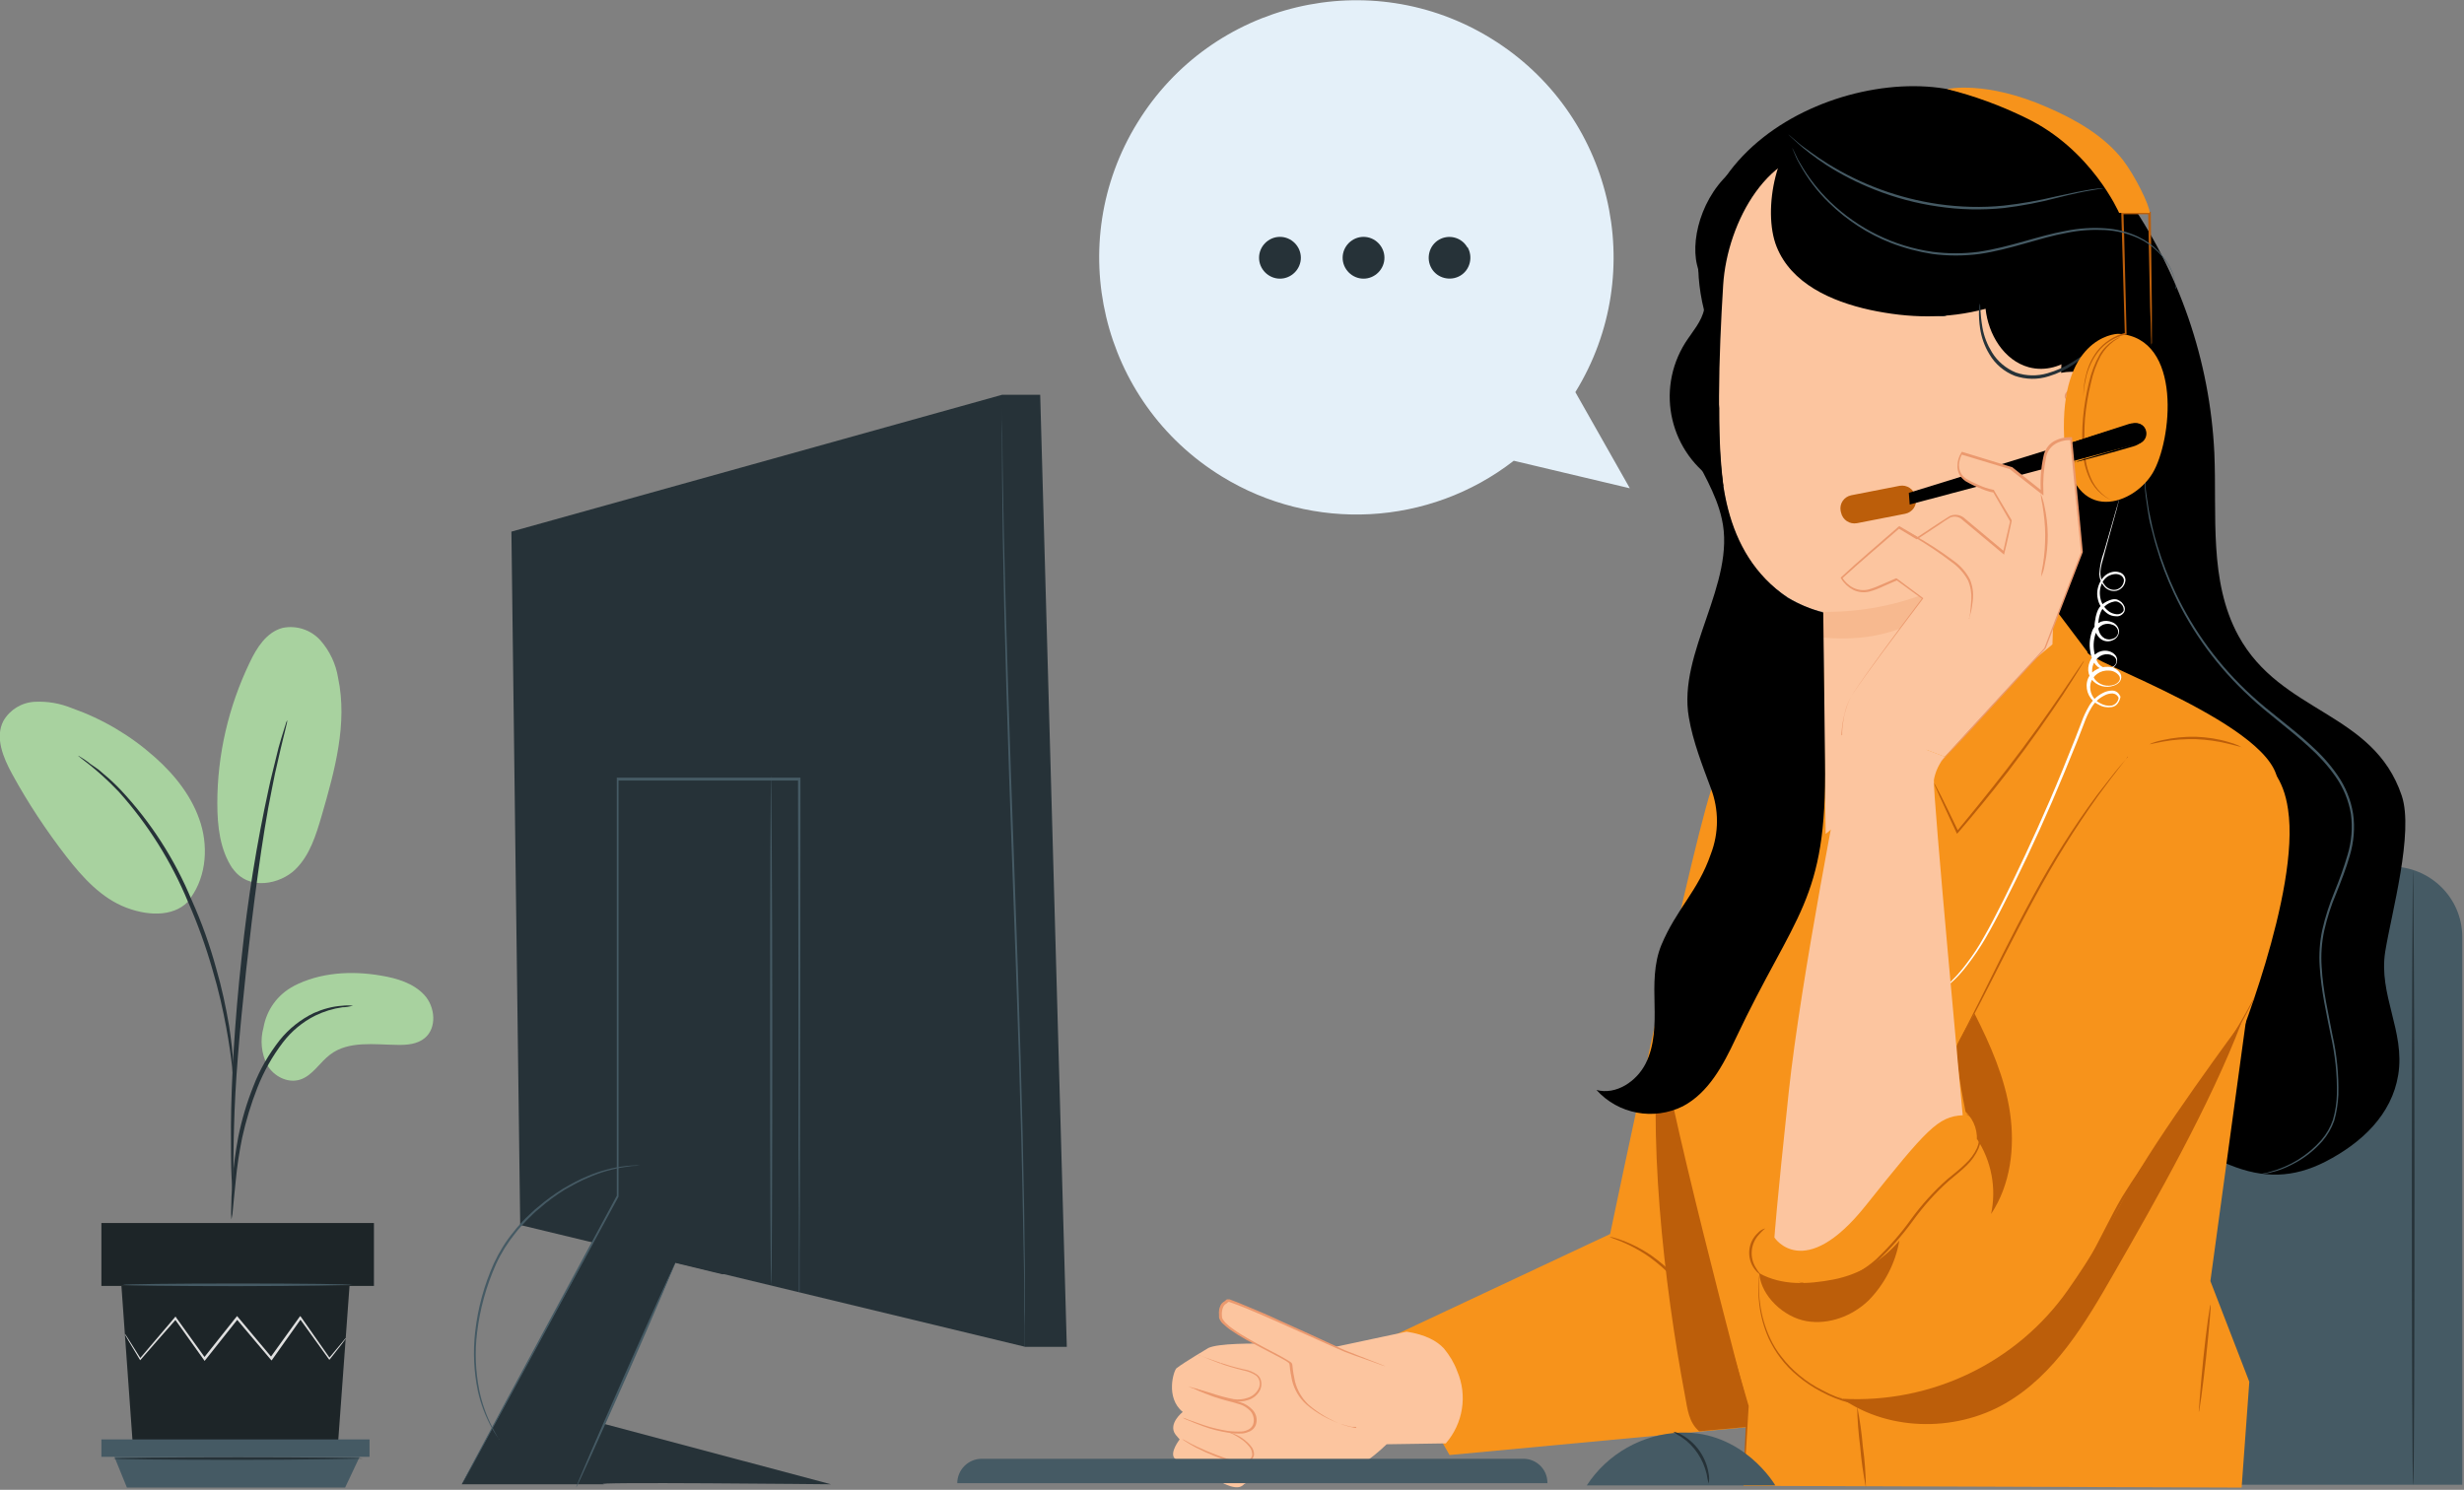 <?xml version="1.0" encoding="UTF-8"?>
<svg id="Layer_3" data-name="Layer 3" xmlns="http://www.w3.org/2000/svg" viewBox="0 0 112.02 67.74">
  <rect x="0" y="0" width="112.02" height="67.74" fill="#808080" stroke="none"/>
  <defs>
    <style>
      .cls-1 {
        fill: #fff;
      }

      .cls-2 {
        fill: #455a64;
      }

      .cls-3 {
        fill: #a8d29f;
      }

      .cls-4 {
        fill: #e0e0e0;
      }

      .cls-5 {
        fill: #bc5e0a;
      }

      .cls-6 {
        fill: #e4f0f9;
      }

      .cls-7 {
        fill: #eb996e;
      }

      .cls-8 {
        fill: #f7931b;
      }

      .cls-9 {
        fill: #f7b98f;
      }

      .cls-10 {
        fill: #1d2528;
      }

      .cls-11 {
        fill: #fcc59f;
      }

      .cls-12 {
        fill: #263238;
      }
    </style>
  </defs>
  <g id="freepik--Plant--inject-97">
    <path class="cls-3" d="m13.34,44.84c1.21-.63,2.64-.71,3.98-.48.72.12,1.47.34,1.97.88s.58,1.5.02,1.96c-.34.28-.8.32-1.24.31-1.05-.01-2.22-.2-3.06.44-.48.36-.8.96-1.37,1.14s-1.2-.16-1.49-.66c-.27-.53-.33-1.14-.17-1.71.14-.8.64-1.5,1.37-1.88Z"/>
    <path class="cls-3" d="m10.57,39.48c.74,1.06,2.18.71,2.85.06s.95-1.58,1.21-2.47c.59-2.04,1.18-4.17.74-6.25-.1-.63-.38-1.22-.8-1.7-.43-.48-1.09-.7-1.72-.57-.73.19-1.18.9-1.5,1.58-.96,2-1.47,4.18-1.47,6.4,0,1.03.12,2.11.69,2.96"/>
    <path class="cls-3" d="m8.53,41c.81-.96.96-2.35.6-3.54s-1.16-2.21-2.1-3.04c-1.1-.98-2.37-1.73-3.76-2.22-.54-.22-1.11-.32-1.69-.29-.59.03-1.12.35-1.42.86-.4.75-.02,1.67.39,2.42.72,1.32,1.55,2.57,2.47,3.76.74.95,1.59,1.89,2.72,2.32s2.3.38,2.91-.39"/>
    <path class="cls-12" d="m10.52,55.45c.04-.16.06-.32.07-.48.03-.35.08-.79.13-1.31.06-.65.16-1.29.29-1.93.17-.77.4-1.53.69-2.27.29-.74.68-1.43,1.16-2.06.39-.51.89-.93,1.47-1.22.39-.19.81-.32,1.24-.38.16,0,.32-.03.48-.07-.16-.02-.32-.02-.49,0-.45.03-.88.15-1.29.33-.6.29-1.13.71-1.55,1.23-.5.64-.91,1.34-1.2,2.1-.3.75-.53,1.52-.69,2.32-.12.64-.21,1.3-.26,1.95-.04.56-.06,1.01-.06,1.32-.01.15,0,.31.01.46Z"/>
    <path class="cls-12" d="m10.61,54.44c0-.08,0-.15,0-.23v-.64c0-.55,0-1.35.03-2.34.05-1.98.23-4.11.55-7.11.31-2.82.73-6.11,1.17-8.24.09-.49.19-.93.28-1.31s.16-.72.23-.98.11-.46.15-.62c.02-.08.04-.15.04-.23-.04.07-.06.14-.08.21-.05.16-.11.36-.19.61s-.17.59-.26.98-.21.82-.31,1.3c-.55,2.52-.96,5.07-1.23,7.64-.33,3.01-.48,5.75-.49,7.73,0,.99,0,1.8.03,2.35.02.26.03.46.04.64,0,.09.01.17.04.25Z"/>
    <path class="cls-12" d="m10.62,49.15c.02-.22.02-.44,0-.67-.04-.6-.11-1.21-.2-1.81-.15-.89-.34-1.77-.59-2.63-.29-1.06-.66-2.1-1.11-3.1-.77-1.86-1.86-3.56-3.24-5.03-.24-.25-.49-.49-.76-.71-.12-.1-.22-.2-.33-.27l-.29-.2c-.17-.14-.35-.26-.54-.37-.03.04.79.53,1.84,1.64,1.33,1.48,2.39,3.18,3.15,5.01.44,1,.81,2.03,1.11,3.08.29.97.48,1.85.62,2.6s.22,1.36.27,1.79c.01.22.04.44.08.66Z"/>
    <polygon class="cls-10" points="5.52 58.47 6.04 65.73 15.36 65.73 15.89 58.47 5.52 58.47"/>
    <rect class="cls-10" x="4.61" y="55.61" width="12.39" height="2.86"/>
    <polygon class="cls-2" points="4.61 65.45 4.61 66.24 5.2 66.24 16.8 66.24 16.8 65.45 4.61 65.45"/>
    <polygon class="cls-2" points="5.77 67.64 5.2 66.24 16.35 66.24 15.69 67.64 5.77 67.64"/>
    <path class="cls-4" d="m15.72,60.86s-.03.05-.04.06c-.04.05-.08.11-.14.19l-.54.69-.03.03-.02-.03-1.33-1.85h.08l-1.31,1.85-.04.06-.05-.05-1.56-1.85h.09s-.06.07-.09.11l-1.39,1.75-.05.06-.04-.06-1.32-1.85h.08c-.65.74-1.2,1.36-1.62,1.85l-.03.03-.02-.04c-.22-.36-.38-.64-.51-.85-.05-.09-.1-.17-.13-.23-.02-.02-.03-.05-.04-.08,0,0,.02.02.06.07l.14.22.53.84h-.05l1.59-1.87.04-.05.03.05,1.33,1.85h-.09l1.39-1.75.09-.11.05-.06.04.05c.55.65,1.07,1.28,1.55,1.85h-.09l1.33-1.85.04-.05.04.05,1.31,1.87h-.05l.56-.67.15-.18s.05-.07.06-.06Z"/>
    <path class="cls-2" d="m16.02,58.42s-2.34.06-5.21.06-5.22-.03-5.22-.06,2.33-.06,5.22-.06,5.21.03,5.21.06Z"/>
    <path class="cls-12" d="m16.49,66.32s-2.55.06-5.67.06-5.67-.03-5.67-.06,2.55-.06,5.67-.06,5.67.03,5.67.06Z"/>
  </g>
  <g>
    <g id="freepik--Chair--inject-97">
      <path class="cls-2" d="m88.64,39.4h20.06c1.79,0,3.24,1.43,3.24,3.2h0v24.91h-26.54v-24.91c0-1.77,1.45-3.2,3.24-3.2Z"/>
      <path class="cls-12" d="m109.71,39.55s.06,6.26.06,13.98-.02,13.98-.06,13.98-.06-6.26-.06-13.98.03-13.98.06-13.98Z"/>
    </g>
    <g id="freepik--Character--inject-97">
      <path d="m96.63,8.88c2.44,3.45,3.84,7.52,4.04,11.72.12,2.82-.26,5.82,1.09,8.3,1.94,3.56,6.14,3.44,7.43,7.28.56,1.67-.47,5.35-.75,7.08-.32,1.97.91,3.63.59,5.61-.29,1.81-1.66,3.1-3.31,3.95-1.47.75-2.82.77-4.35.15-2.91-1.19-5.33-2.44-7.4-4.78-2.91-3.28-3.79-7.84-4.29-12.16-1.1-9.57-.87-19.24.66-28.75"/>
      <path class="cls-2" d="m102.84,53.37s.06-.02.09-.02c.06-.01.16-.03.28-.07.9-.24,1.72-.75,2.33-1.45.23-.27.41-.58.52-.91.11-.38.17-.77.18-1.16.02-.91-.08-1.81-.28-2.7-.19-.96-.43-1.99-.5-3.1-.04-.57,0-1.14.12-1.69.13-.58.32-1.15.54-1.69.23-.56.44-1.14.61-1.72.18-.6.23-1.22.15-1.84-.1-.61-.34-1.2-.7-1.71-.35-.5-.76-.95-1.22-1.36-.89-.82-1.84-1.48-2.66-2.25-1.46-1.34-2.64-2.94-3.47-4.73-.32-.68-.59-1.39-.8-2.12-.1-.32-.16-.62-.24-.9s-.11-.53-.15-.76c-.07-.46-.12-.82-.13-1.06,0-.12-.02-.21-.02-.28s0-.1,0-.1c0,0,0,.03.02.1s.02.16.03.28c.02.24.08.6.15,1.06.05.23.1.48.16.76s.14.57.24.89c.22.72.49,1.42.81,2.1.84,1.77,2.01,3.36,3.47,4.69.81.75,1.78,1.42,2.67,2.24.46.41.88.87,1.23,1.38.37.53.61,1.13.71,1.76.09.63.03,1.28-.15,1.89-.17.6-.4,1.17-.62,1.73-.23.54-.41,1.1-.54,1.67-.12.55-.16,1.11-.12,1.67.06,1.1.31,2.12.49,3.09.2.89.29,1.81.27,2.72-.02.4-.08.8-.19,1.18-.12.34-.3.65-.54.93-.38.43-.84.79-1.36,1.05-.32.17-.66.3-1.02.38-.12.03-.25.05-.38.07Z"/>
      <path class="cls-8" d="m62.91,60.94l10.29-4.83s4.01-19.22,4.77-20.66c.76-1.44,3.92-2.69,3.92-2.69l-.53,26.03-.94,6.01-14.52,1.36-3-5.21Z"/>
      <path class="cls-11" d="m54.13,65.49c-.06,0-.34.17-.11.62s1.98,1.92,2.5,1.41-.27-1.14-.27-1.14l-2.12-.89Z"/>
      <path class="cls-11" d="m56.32,66.4s2.11.26,2.91.57c.88.33,1.95.1,2.67-.38.41-.27.79-.58,1.14-.92l2.69-.04c.79-.91.99-2.18.52-3.28-.14-.38-.35-.73-.61-1.04-.32-.34-.82-.62-1.69-.76l-3.19.68s-4.93-.35-5.82.06c0,0-1.1.65-1.45.92-.13.1-.52,1.34.28,1.99,0,0-.7.55-.32,1.04l.18.21s-.47.6-.23.86,2.36,1.48,3.11,1.19.13-.98-.2-1.11"/>
      <path class="cls-7" d="m54.31,63.12c.09.03.18.06.26.09.17.06.41.15.71.25.15.05.32.1.5.14s.38.09.58.15c.22.06.42.18.58.35.18.19.24.45.15.7-.05.12-.14.22-.26.28-.11.05-.23.09-.35.1-.22.01-.45,0-.67-.04-.37-.06-.74-.15-1.09-.28-.3-.11-.54-.21-.71-.28-.09-.03-.17-.07-.25-.12.09.02.18.05.26.09.17.06.41.15.71.25.35.12.71.2,1.07.26.21.03.43.04.64.03.11,0,.22-.04.32-.09.1-.05.17-.13.21-.23.07-.21.02-.44-.12-.61-.15-.15-.33-.27-.54-.32-.2-.07-.39-.11-.57-.16s-.35-.1-.5-.15c-.3-.1-.54-.21-.71-.27-.08-.04-.17-.08-.24-.13Z"/>
      <path class="cls-7" d="m54.5,61.62c.09.02.18.06.26.09.17.06.41.15.71.25s.66.21,1.07.3c.22.03.44.12.62.25.1.08.16.19.18.32.02.13,0,.25-.05.37-.11.22-.31.39-.55.46-.22.07-.45.09-.67.05-.37-.07-.72-.18-1.07-.31l-.71-.25c-.09-.03-.17-.06-.26-.1.09.02.18.04.27.07l.72.21c.35.12.71.22,1.07.29.21.03.43.01.63-.06.22-.07.4-.22.5-.42.1-.2.06-.44-.11-.59-.18-.12-.38-.2-.59-.24-.41-.1-.77-.21-1.07-.32s-.54-.21-.7-.28c-.09-.03-.17-.07-.26-.11Z"/>
      <path class="cls-11" d="m55.51,62.04c-.04-.14-.08-.28-.1-.42-.05-.14-.08-.28-.11-.42.1.11.17.25.19.4.05.15.06.3.01.45Z"/>
      <path class="cls-11" d="m62.94,62.11l-1.88-.7s-5.21-2.4-5.3-2.27-.37.11-.31.74,3.1,1.89,3.19,2.12-.06,1.32,1.06,2.1,1.93.8,1.93.8"/>
      <path class="cls-7" d="m61.64,64.88h-.18c-.17-.04-.33-.08-.49-.13-.58-.2-1.13-.5-1.59-.9-.32-.29-.54-.67-.64-1.08-.05-.23-.09-.46-.11-.69,0-.03-.01-.05-.02-.08-.01-.02-.03-.04-.05-.05-.05-.04-.1-.07-.15-.1-.11-.06-.21-.12-.33-.18-.45-.24-.93-.48-1.42-.75-.25-.14-.49-.29-.72-.45-.12-.08-.23-.18-.34-.28-.06-.05-.1-.11-.14-.18-.02-.04-.04-.08-.04-.12,0-.04,0-.08,0-.11-.02-.15.01-.31.08-.45.04-.07.1-.12.17-.16.03-.02.05-.04.07-.06l.02-.02s.02-.01.04-.01c.01,0,.02,0,.04,0h.06c.28.1.54.21.8.32.51.21,1.01.42,1.47.64.94.42,1.77.8,2.48,1.13.18.08.34.16.5.23l.46.18.74.29.46.18.12.05s.04.02.04.02-.02,0-.04-.01l-.12-.04-.47-.17-.74-.26-.46-.17c-.16-.07-.33-.15-.5-.22l-2.48-1.11c-.47-.21-.96-.42-1.48-.64-.26-.1-.52-.21-.79-.3h-.05s-.02-.01-.02-.01h0v-.02h0c.06.04.02.01.03.02h0s-.06.06-.09.08c-.06.03-.11.08-.14.14-.06.12-.08.26-.07.4,0,.07.01.13.05.19.04.06.08.11.13.16.1.1.21.19.33.27.23.17.47.31.71.45.48.28.96.52,1.41.76.11.06.21.12.33.19.06.03.11.07.16.1.03.02.06.05.07.08.01.03.02.06.02.1.02.23.06.46.11.69.1.4.31.77.61,1.06.46.4.99.71,1.56.92.16.05.32.1.48.13.06.01.1.02.13.02h.02Z"/>
      <path class="cls-7" d="m55.89,65.13c.07,0,.14.03.2.06.18.07.34.16.49.28.1.08.2.17.28.27.11.12.16.27.15.42-.04.18-.17.32-.35.37-.18.05-.37.04-.54-.02-.6-.17-1.18-.4-1.73-.68-.17-.09-.33-.18-.48-.28-.06-.03-.12-.08-.17-.12.06.02.12.06.18.09.12.07.28.16.5.26.55.26,1.13.48,1.72.66.16.05.33.06.5.02.15-.04.26-.15.29-.3,0-.14-.04-.27-.13-.38-.08-.1-.17-.19-.27-.27-.2-.15-.42-.28-.65-.38Z"/>
      <path class="cls-5" d="m80.35,64.79c-1.69-5.61-3.17-12.85-4.86-18.46-.62,5.18.15,12.03,1.12,17.16.11.6.17,1.19.64,1.59l3.09-.28"/>
      <path class="cls-5" d="m77.59,60.94s-.09-.37-.32-.93c-.13-.33-.3-.64-.48-.94-.23-.37-.5-.71-.79-1.03-.3-.32-.63-.6-.98-.86-.29-.21-.6-.39-.92-.55-.55-.27-.92-.36-.91-.39.09.01.18.03.26.06.1.03.2.06.3.1.13.05.26.1.39.16.33.15.65.33.94.53.36.26.7.54,1.01.86.3.33.57.68.8,1.06.19.31.34.63.47.97.06.14.09.28.13.39.03.1.06.2.08.3.02.08.04.17.04.26Z"/>
      <path class="cls-8" d="m80.81,32.5s-5.39,11.89-5.39,14.08,4.04,17.35,4.04,17.35c-.04.6-.2,3.63-.2,3.63l22.65.08h0l.35-4.81-1.77-4.58,1.77-12.95s1.19-7.52,1.29-9.62c.13-2.63-8.89-5.68-8.65-6.04l-1.56-2.07-8.92,7.16-1.77-5.03-2.11,1.97.28.84Z"/>
      <path class="cls-8" d="m95.64,35.66c-2.45,4.09-6.94,11.55-6.94,11.55l-8.04,9.05s-.53,4.6.53,6.01,2.85,2.37,2.85,2.37c0,0,2.12,0,4.82-2.23s10.13-11.42,10.13-11.42l2.55-3.04s3.05-7.39,2.48-11.15c-.21-1.45-.85-2.05-1.68-2.72-2.1-1.67-5.34-.72-6.71,1.57Z"/>
      <path class="cls-5" d="m102.49,45.39s-.02.06-.04.08c-.03.06-.07.14-.12.24-.11.21-.27.52-.49.91-.44.78-1.13,1.88-2.04,3.22-.45.67-.96,1.39-1.51,2.15s-1.19,1.56-1.71,2.48-.99,1.93-1.56,2.94c-.58,1.04-1.27,2.03-2.04,2.95-.78.92-1.69,1.72-2.71,2.36-.95.6-2.02,1.01-3.14,1.2-1.01.18-2.05.13-3.04-.13-.45-.12-.88-.29-1.29-.51-.38-.2-.73-.43-1.06-.71-.3-.24-.57-.52-.8-.83-.21-.27-.38-.57-.53-.88-.22-.5-.37-1.03-.43-1.58-.04-.34-.05-.69-.04-1.03,0-.11.01-.21.02-.27,0-.03,0-.06,0-.09,0,.03,0,.06,0,.09v.27c0,.34.01.68.06,1.03.07.54.22,1.06.45,1.56.14.31.32.6.53.86.23.3.5.58.79.82.32.27.67.5,1.05.69.4.22.83.39,1.27.5.98.25,2.01.29,3,.11,1.1-.19,2.15-.6,3.09-1.19,1.01-.64,1.91-1.43,2.68-2.34.77-.91,1.45-1.89,2.03-2.93.57-1,1.03-2.02,1.57-2.94.53-.86,1.1-1.69,1.72-2.48.56-.76,1.07-1.48,1.52-2.14.91-1.32,1.61-2.42,2.06-3.19.23-.39.4-.69.51-.9l.13-.24s.03-.05.05-.08Z"/>
      <path class="cls-5" d="m80.25,55.86s-.11.08-.26.25c-.41.42-.47,1.07-.15,1.56.11.19.21.28.21.29s-.14-.06-.28-.25c-.38-.51-.32-1.23.16-1.66.08-.09.19-.16.31-.19Z"/>
      <path class="cls-5" d="m81.74,58.27s.09.02.13.03l.15.04.21.04c.45.06.9.02,1.33-.12.64-.21,1.22-.55,1.72-.99.59-.56,1.13-1.17,1.6-1.83.48-.66,1.03-1.27,1.65-1.82.29-.24.58-.46.81-.69.23-.21.41-.45.54-.73.17-.41.13-.88-.12-1.25-.1-.13-.24-.22-.39-.29.04,0,.08.02.12.04.12.05.22.13.3.22.28.38.34.87.16,1.3-.13.29-.31.55-.54.77-.24.24-.53.46-.81.7-.61.54-1.15,1.15-1.63,1.81-.48.66-1.02,1.28-1.62,1.84-.51.45-1.1.78-1.75.99-.44.14-.9.17-1.36.09l-.21-.05c-.06-.02-.11-.04-.15-.05-.04-.01-.09-.03-.13-.05Z"/>
      <path class="cls-5" d="m96.73,34.4s-.06.09-.09.13c-.07.09-.16.21-.27.35-.24.3-.58.75-.99,1.31-1.05,1.47-2,3-2.86,4.59-1.01,1.86-1.85,3.58-2.49,4.81-.32.62-.58,1.11-.77,1.45l-.21.39s-.05.09-.08.13c.02-.05.04-.1.06-.14l.2-.4.74-1.46c.62-1.24,1.45-2.97,2.46-4.82.86-1.59,1.82-3.12,2.9-4.58.43-.55.77-1,1.02-1.29l.29-.34s.06-.08.1-.11Z"/>
      <path class="cls-5" d="m79.99,57.9c1.04.56,2.19.5,3.36.28,1.18-.23,2.24-.86,3-1.77-.18,1.02-.66,1.96-1.39,2.71-.74.72-1.82,1.13-2.84.95s-2.05-1.13-2.14-2.16"/>
      <path class="cls-5" d="m89.88,51.79c.66,1.01.89,2.24.64,3.41.89-1.34,1.09-3.03.86-4.61s-.89-3.08-1.61-4.5c0,0-.8,1.33-.81,1.48-.04.77.25,2.22.4,2.98.41.39.59.95.49,1.5"/>
      <path class="cls-5" d="m83.54,63.44c2.13,1.64,5.3,1.72,7.63.37,2.25-1.3,3.63-3.64,4.91-5.87,1.99-3.46,4.41-7.74,5.83-11.46,0,0-3.98,5.36-5.18,7.67-.8,1.56-1.71,3.07-2.72,4.51-2.32,3.3-6.21,5.17-10.27,4.94"/>
      <path class="cls-5" d="m79.26,67.55s0-.04,0-.07v-.19c0-.18.02-.42.03-.73.03-.64.07-1.55.12-2.63v.03c-.38-1.27-.83-2.81-1.3-4.48-.62-2.21-1.14-4.21-1.49-5.67-.17-.73-.31-1.32-.4-1.73-.04-.2-.07-.36-.1-.47-.01-.06-.02-.11-.03-.17.02.05.04.11.05.16l.12.47c.11.42.25,1,.43,1.72.37,1.46.91,3.46,1.52,5.66.47,1.66.91,3.21,1.29,4.48h0c-.07,1.1-.12,2.01-.16,2.65-.02.31-.04.55-.05.73,0,.08-.01.14-.02.19,0,.02,0,.04-.01.06Z"/>
      <path class="cls-5" d="m101.91,33.97s-.23-.06-.6-.15c-.48-.12-.98-.19-1.48-.21-.5-.01-1,.02-1.49.11-.38.07-.61.13-.61.12.05-.03.1-.05.15-.07.14-.05.29-.09.44-.12.49-.11,1-.16,1.5-.15.51.02,1.01.09,1.5.24.15.04.29.09.43.15.11.05.15.08.15.09Z"/>
      <path class="cls-5" d="m94.74,30.06s-.03.08-.06.11l-.18.3c-.16.26-.4.64-.7,1.1-.61.92-1.48,2.17-2.5,3.5-.83,1.07-1.63,2.04-2.28,2.79l-.05.05-.03-.06c-.31-.67-.57-1.23-.76-1.64-.08-.19-.15-.34-.2-.46-.03-.05-.05-.11-.06-.16.03.05.06.1.09.15.06.11.13.26.23.44.2.4.47.95.79,1.62h-.07c.64-.77,1.43-1.74,2.26-2.81,1.03-1.33,1.9-2.57,2.52-3.48l.73-1.08.2-.29s.05-.07.08-.1Z"/>
      <path class="cls-5" d="m99.96,64.22s.07-1.1.21-2.46.3-2.45.33-2.44-.07,1.1-.21,2.45c-.15,1.35-.3,2.45-.33,2.44Z"/>
      <path class="cls-5" d="m84.43,63.93c.12.61.21,1.23.26,1.85.09.62.13,1.24.14,1.86-.12-.61-.21-1.23-.26-1.85-.08-.62-.13-1.24-.14-1.86Z"/>
      <path d="m79.19,7.44c-1.69,1.06-2.36,3.28-2.04,4.6.16.66.47,1.33.33,2-.11.58-.54,1.04-.86,1.54-1.37,2.18-.7,5.04,1.51,6.39,1.32.81,2.95.92,4.37.31"/>
      <path d="m78.19,16.12c-4.11-8.92,5.67-13.41,11-11.92,5.01,1.4,7.15,3.86,7.98,7.17.83,3.31.78,6.9-.53,10.05-.64,1.55-1.81,3.13-3.51,3.33"/>
      <path class="cls-11" d="m83,37.92c-.07-4.27-.12-10.12-.12-10.1s-3.7-.61-4.48-5.39c-.38-2.38-.26-6.28-.06-9.47.18-2.87,2.11-6.39,5-6.09l9.04,2.26c.88.09,1.54.83,1.52,1.71h0l-.59,18.46"/>
      <path class="cls-9" d="m82.88,27.82c2.28.03,4.53-.56,6.49-1.71,0,0-1.64,3.33-6.49,2.88v-1.17Z"/>
      <path class="cls-12" d="m85.47,13.99c.06.18.73.09,1.52.19s1.42.3,1.52.14c.05-.08-.06-.25-.32-.42-.69-.43-1.55-.52-2.32-.25-.29.12-.43.26-.4.35Z"/>
      <path class="cls-11" d="m93.08,17.14c.07-.03,2.59-1.14,2.62,1.73.03,2.86-2.89,2.3-2.9,2.22s.27-3.95.27-3.95Z"/>
      <path class="cls-7" d="m93.68,19.99s.05.03.14.07c.12.05.26.05.38,0,.3-.11.56-.6.57-1.11,0-.25-.04-.49-.15-.71-.06-.18-.2-.32-.38-.38-.12-.03-.24.03-.3.14-.04.08-.02.14-.03.14s-.06-.05-.04-.17c.02-.07.05-.13.11-.18.08-.06.18-.09.28-.08.24.04.44.21.53.44.13.25.19.52.18.8-.01.58-.31,1.12-.72,1.24-.16.05-.33.02-.46-.07-.09-.07-.11-.13-.1-.14Z"/>
      <path d="m82.38,5.47c-1.61.82-2.28,4.08-1.61,5.75.67,1.67,2.47,2.48,4.24,2.87,1.77.38,3.51.42,5.26-.05.12,1.16.83,2.35,1.97,2.66,1.51.4,3.03-.96,3.37-2.47s-.17-3.06-.67-4.53"/>
      <path class="cls-12" d="m95.17,15.86s-.07.08-.23.21c-.21.18-.44.34-.67.5-.35.24-.73.42-1.13.54-.5.16-1.04.15-1.54-.02-.49-.19-.9-.54-1.16-.99-.22-.36-.36-.76-.42-1.17-.04-.27-.06-.55-.05-.83,0-.1,0-.2.04-.3.03,0,0,.43.12,1.11.07.39.22.77.43,1.11.25.41.64.74,1.09.92.46.16.97.17,1.44.03.39-.11.76-.28,1.1-.49.6-.37.94-.64.96-.61Z"/>
      <path class="cls-8" d="m96.34,15.18c-.3-.02-2.69.29-2.5,4.68.18,4.11,3.09,3.2,4.02,1.66.88-1.46,1.39-6.14-1.52-6.34Z"/>
      <path class="cls-5" d="m97.81,15.7s-.01-.08-.01-.11c0-.09,0-.2-.01-.34,0-.3-.02-.73-.04-1.25-.02-1.08-.05-2.58-.09-4.31l.05.05h-1.23l.06-.06c0,.33.02.67.03,1.02.04,1.65.08,3.18.11,4.47v.04h-.04c-.51.12-.96.4-1.27.81-.24.32-.41.68-.51,1.06-.06.25-.11.5-.13.75,0,.09-.01.15-.01.2s0,.07,0,.07c0-.02,0-.05,0-.07v-.2c.01-.26.05-.51.11-.76.09-.39.26-.77.5-1.09.32-.42.79-.72,1.31-.85l-.04.05c-.04-1.29-.08-2.82-.13-4.47-.01-.35-.02-.69-.03-1.02v-.06h1.34v.05c.02,1.73.04,3.23.05,4.31v1.59s-.01.08-.03.12Z"/>
      <path class="cls-8" d="m96.34,9.68s-1.25-2.89-4.24-4.32c-1.14-.56-2.34-1-3.58-1.31,0,0,1.74-.41,4.56.83,1.29.56,2.57,1.29,3.43,2.39.54.7,1.22,2.06,1.22,2.41h-1.39Z"/>
      <path class="cls-1" d="m88.61,44.73s.02-.02.05-.06.09-.09.16-.17c.21-.21.4-.44.58-.68.29-.38.55-.77.78-1.19.28-.48.57-1.05.89-1.68.63-1.27,1.36-2.8,2.12-4.56.38-.88.76-1.81,1.15-2.8l.29-.75c.09-.26.21-.51.35-.75.15-.25.36-.45.62-.58.13-.07.28-.11.43-.11.08,0,.16.03.23.08.06.05.11.12.14.19h0v.03c-.02.1-.06.2-.12.28-.06.09-.16.15-.27.17-.21.03-.42,0-.6-.11-.39-.18-.61-.61-.53-1.03.04-.21.17-.4.35-.52.18-.12.39-.18.61-.17.23,0,.44.12.56.31.06.11.05.24-.02.35-.07.09-.17.16-.27.19-.37.14-.79.02-1.03-.29-.11-.15-.16-.34-.14-.53.02-.18.09-.36.21-.5.12-.14.29-.24.48-.26.19-.02.39.04.52.18.07.07.11.17.1.27,0,.1-.05.19-.12.26-.14.13-.34.18-.52.14-.18-.05-.33-.17-.42-.33-.08-.15-.14-.32-.16-.49-.06-.33-.02-.68.11-.99.08-.16.21-.29.37-.36.17-.06.35-.05.51.02.17.06.29.21.32.39,0,.18-.1.35-.27.42-.15.08-.34.08-.49,0-.15-.08-.25-.22-.31-.37-.05-.15-.06-.31-.03-.46.02-.15.05-.3.1-.44.05-.15.14-.28.26-.37.12-.09.26-.16.41-.2.08-.02.16-.02.24,0,.07.03.14.07.2.12.05.05.1.12.13.19.03.08.03.16,0,.24-.07.14-.22.23-.38.21-.15,0-.29-.05-.4-.13-.22-.16-.38-.4-.43-.67-.06-.26-.01-.54.12-.78.06-.11.14-.21.24-.29.1-.08.22-.13.34-.15.12-.02.25,0,.36.05.11.06.19.17.2.3,0,.24-.17.45-.4.51-.22.05-.45-.04-.58-.21-.13-.15-.2-.34-.21-.54.02-.35.09-.69.21-1.01.09-.3.17-.58.24-.83.14-.5.26-.89.33-1.15.04-.13.07-.23.09-.3s.03-.1.03-.1c0,0,0,.04-.02.1s-.05.17-.08.3c-.07.27-.18.66-.32,1.16l-.23.84c-.07.31-.21.64-.2,1,.02.19.09.36.21.5.12.15.32.23.51.19.2-.05.34-.22.35-.42,0-.1-.07-.19-.16-.24-.1-.05-.21-.06-.31-.04-.11.02-.22.06-.31.13-.09.07-.16.16-.21.26-.11.22-.13.46-.08.7.05.25.19.46.4.61.1.07.23.11.35.12.12.01.24-.05.3-.15.03-.12-.02-.24-.11-.32-.04-.04-.1-.08-.16-.1-.06-.02-.13-.02-.19,0-.27.06-.5.25-.59.51-.05.14-.08.28-.09.42-.03.14-.02.29.03.42.04.13.13.25.26.32.13.06.27.06.4,0,.13-.05.22-.18.21-.32-.02-.14-.12-.26-.25-.3-.14-.06-.29-.06-.43-.01-.14.06-.25.17-.31.31-.12.29-.16.61-.1.93.02.16.07.31.14.45.07.14.2.24.35.28.15.03.31,0,.43-.11.11-.1.12-.26.02-.37,0,0,0,0,0,0-.11-.11-.27-.16-.43-.14-.16.02-.31.1-.41.23-.23.25-.26.62-.08.9.21.27.57.37.9.25.08-.03.16-.09.21-.16.05-.07.05-.16.01-.23-.1-.15-.28-.25-.47-.25-.39-.03-.75.22-.84.6-.07.36.11.73.45.89.16.09.34.13.53.1.17-.05.29-.2.3-.37v.03c-.04-.12-.15-.2-.28-.21-.13,0-.26.03-.38.1-.24.12-.44.31-.58.55-.14.23-.25.48-.34.73l-.29.75c-.39.98-.78,1.91-1.16,2.8-.76,1.76-1.5,3.29-2.14,4.55-.32.64-.62,1.2-.9,1.68-.24.41-.51.8-.8,1.18-.24.32-.51.62-.82.88Z"/>
      <path class="cls-2" d="m98.93,13.12c-.03-.27-.09-.53-.2-.78-.31-.67-.86-1.21-1.54-1.52-.47-.21-.97-.33-1.48-.36-.59-.03-1.18.01-1.76.13-1.23.22-2.52.75-3.97.96-.7.09-1.42.09-2.12,0-.65-.1-1.29-.27-1.91-.51-1.04-.41-1.99-1.03-2.79-1.81-.54-.52-.99-1.12-1.35-1.78-.06-.1-.11-.2-.16-.31l-.1-.24c-.03-.06-.05-.11-.06-.14,0-.02-.01-.03-.02-.05.01.01.02.03.03.05l.07.14.11.23c.05.11.1.21.17.31.37.64.83,1.23,1.36,1.74,1.27,1.22,2.89,2.02,4.65,2.27.69.09,1.4.09,2.09,0,1.43-.21,2.72-.73,3.96-.95.59-.12,1.19-.16,1.78-.12.52.03,1.04.16,1.51.38.69.32,1.24.88,1.55,1.58.08.19.13.39.15.59v.16s.01.03.02.05Z"/>
      <path class="cls-2" d="m95.69,8.55c-.05.01-.1.02-.15.03-.1.01-.25.04-.44.07-.38.06-.93.18-1.6.35-.79.21-1.59.36-2.4.46-1,.1-2,.08-2.99-.07-.99-.14-1.96-.4-2.89-.77-.76-.3-1.49-.67-2.18-1.11-.29-.19-.54-.37-.76-.54s-.4-.32-.54-.45l-.33-.3c-.07-.07-.11-.11-.11-.11.04.03.08.06.12.1l.34.29c.15.13.34.26.56.42s.48.34.77.52c1.53.95,3.24,1.58,5.03,1.84.98.14,1.98.17,2.97.07.81-.09,1.6-.23,2.39-.42.68-.15,1.23-.26,1.61-.32.19-.03.34-.04.45-.05.05,0,.11,0,.16,0Z"/>
      <path class="cls-5" d="m96.01,22.74s-.06-.01-.08-.03c-.07-.03-.15-.07-.21-.11-.26-.17-.47-.39-.63-.66-.22-.4-.35-.84-.39-1.29-.05-.55-.05-1.1,0-1.64.05-.55.14-1.09.27-1.62.1-.44.26-.86.48-1.26.16-.27.38-.49.64-.66.07-.04.14-.08.21-.11.05-.02.08-.03.08-.02s-.11.05-.28.17c-.24.18-.44.4-.59.66-.21.39-.36.81-.45,1.24-.13.53-.22,1.06-.27,1.61-.04.54-.04,1.08,0,1.62.03.44.15.88.35,1.27.14.26.34.49.58.67.16.11.27.15.27.16Z"/>
      <path class="cls-5" d="m84.16,22.52l2.2-.43c.33-.06.65.15.72.48l.02.08c.06.33-.15.64-.48.71l-2.2.43c-.33.06-.65-.15-.72-.48l-.02-.08c-.06-.33.15-.64.48-.71Z"/>
      <path d="m86.78,22.41l10.18-3.15c.25-.08.52.06.6.31h0c.08.25-.06.52-.31.6,0,0-.01,0-.02,0l-10.41,2.77-.04-.53Z"/>
      <path d="m94.31,21.03c.11-.05.22-.09.34-.12l.93-.28c.39-.12.87-.25,1.38-.41.13-.05.24-.12.33-.21.09-.09.14-.22.14-.35,0-.13-.09-.25-.21-.29-.14-.04-.29-.03-.43.01l-3.05.97-.93.28c-.11.04-.22.08-.33.1.11-.05.22-.09.33-.13l.92-.32c.78-.26,1.85-.62,3.05-1,.16-.05.33-.05.49,0,.17.06.28.21.28.39,0,.16-.06.31-.18.42-.11.1-.25.17-.39.21-.53.16-1,.28-1.39.39l-.93.25c-.11.03-.23.06-.35.07Z"/>
      <path d="m77.68,13.33c.35,1.21-.89,2.24-1.33,3.42-.43,1.14-.06,2.42.46,3.52s1.21,2.14,1.47,3.33c.66,2.92-2.02,6.07-1.5,9.02.18,1.08.62,2.2,1,3.22.37.96.37,2.03,0,2.99-.58,1.69-1.56,2.49-2.25,4.14-.35.85-.33,1.79-.31,2.7s.01,1.86-.4,2.68c-.41.82-1.35,1.45-2.24,1.21.99,1.1,2.6,1.4,3.93.74,1.17-.62,1.83-1.87,2.39-3.06,2.72-5.76,4.16-6.25,4.07-12.61,0-.41-.08-6.78-.08-6.78-.56-.15-1.1-.37-1.61-.67-3.04-2.07-3.15-5.76-3.12-8.62"/>
      <path class="cls-11" d="m83.75,32.62v2.4s-1.87,9.41-2.43,14.64-.65,6.61-.65,6.61c0,0,1.34,2.06,4.14-1.44,2.8-3.51,3.3-4.06,4.42-4.12,0,0-1.37-14.7-1.31-15.25.07-.39.24-.75.5-1.05l-4.67-1.79Z"/>
      <path class="cls-11" d="m87.42,27.21s-3.05,4-3.3,4.55-.38.86-.38.86l4.67,1.79,4.55-4.92,1.68-4.37-.5-5.17s-1-.06-1.18.8c-.11.55-.16,1.1-.13,1.66l-1.39-1.11-2.25-.68s-.53.86.34,1.29,1.12.42,1.12.42l.78,1.35-.34,1.52-1.59-1.48c-.32-.3-.81-.33-1.16-.07l-1.03.74-.96-.42-1.87,1.65-.75.68s.5.92,1.5.49l1-.42,1.18.85Z"/>
      <path class="cls-7" d="m83.75,33.43s0-.09,0-.13c0-.08.01-.21.03-.37.03-.2.06-.41.12-.6.07-.27.18-.54.33-.78.7-1.06,1.8-2.54,3.17-4.37v.06l-1.18-.86h.04l-.62.27c-.21.1-.43.19-.66.25-.25.06-.5.03-.73-.08-.23-.12-.42-.3-.55-.52l-.02-.03.03-.03c.8-.75,1.7-1.5,2.61-2.3l.03-.02.03.02.83.49h-.05l.97-.64c.17-.11.32-.21.5-.32.2-.1.44-.08.63.05l1.89,1.58-.09.03c.1-.46.21-.95.33-1.45v.04l-.78-1.35.05.03c-.13-.02-.26-.05-.39-.1-.12-.04-.24-.1-.37-.15s-.24-.11-.36-.17c-.06-.03-.12-.07-.18-.1-.06-.04-.11-.09-.16-.14-.15-.15-.22-.36-.21-.57,0-.2.06-.4.17-.58l.02-.04h.04s2.25.69,2.25.69h.01l1.39,1.11-.09.05c-.03-.55,0-1.1.12-1.64.05-.28.21-.53.45-.68.24-.14.52-.21.79-.2h.06v.05c.18,1.84.34,3.57.49,5.17h0c-.62,1.62-1.19,3.08-1.69,4.38h0l-3.52,3.84-.96,1.02c-.11.11-.19.2-.25.26l-.09.09s.03-.03.08-.1l.24-.27.94-1.04,3.5-3.81h0s1.67-4.36,1.67-4.36v.02c-.16-1.6-.32-3.33-.5-5.17l.05.05c-.26-.01-.51.05-.73.18-.22.14-.37.36-.41.61-.11.53-.15,1.07-.12,1.61v.12l-.1-.08-1.42-1.11h.02l-2.25-.68.06-.03c-.09.16-.14.34-.15.52,0,.18.06.36.18.49.04.04.09.09.14.12.06.03.11.07.17.1.12.06.24.12.36.17.23.11.46.19.71.24h.03v.02s.8,1.35.8,1.35v.02s.01.02.01.02c-.11.5-.21.99-.33,1.45l-.02.09-.07-.06-1.88-1.57c-.15-.11-.35-.13-.51-.05-.16.09-.33.21-.49.32l-.97.64-.03.02h-.03s-.83-.5-.83-.5h.06c-.92.8-1.81,1.55-2.62,2.29v-.06c.13.2.3.37.52.48.21.1.44.13.67.08.22-.06.44-.15.64-.24l.62-.27h.04s1.18.88,1.18.88l.03.02-.02.03c-1.38,1.82-2.49,3.29-3.2,4.34-.15.24-.26.49-.33.76-.05.2-.1.4-.13.6-.02.16-.03.29-.04.37s0,.13,0,.13Z"/>
      <path class="cls-7" d="m89.53,28.13s.06-.33.09-.85c.02-.3-.03-.61-.15-.89-.18-.33-.43-.61-.74-.83-.55-.42-1.13-.81-1.73-1.16l-.55-.32c-.07-.03-.14-.08-.2-.12.08.02.15.05.21.09.14.06.33.16.57.29.61.34,1.2.72,1.76,1.14.32.22.59.52.77.87.12.3.17.62.13.94-.02.21-.05.42-.11.62-.01.08-.03.15-.07.22Z"/>
      <path class="cls-7" d="m92.8,26.21c.01-.19.04-.37.08-.55.07-.44.1-.89.1-1.33,0-.45-.05-.89-.12-1.34-.04-.18-.07-.37-.09-.55.08.17.13.35.17.54.2.89.21,1.81.02,2.7-.03.19-.08.37-.16.54Z"/>
    </g>
  </g>
  <g id="freepik--speech-bubble--inject-97">
    <path class="cls-6" d="m74.09,22.19l-2.47-4.36c3.39-5.5,1.67-12.7-3.83-16.08-5.5-3.39-12.7-1.67-16.08,3.83-3.39,5.5-1.67,12.7,3.83,16.08,4.14,2.55,9.44,2.27,13.28-.71h0l5.27,1.25Z"/>
    <path class="cls-12" d="m59.14,11.72c0,.52-.43.95-.95.95s-.95-.43-.95-.95.43-.95.95-.95.95.43.95.95Z"/>
    <path class="cls-12" d="m62.94,11.72c0,.52-.43.95-.95.95s-.95-.43-.95-.95.43-.95.95-.95.95.43.95.95Z"/>
    <path class="cls-12" d="m66.72,11.24c.26.45.11,1.04-.34,1.3-.45.26-1.04.11-1.3-.34s-.11-1.04.34-1.3c0,0,0,0,0,0,.45-.26,1.03-.11,1.29.35Z"/>
  </g>
  <g id="freepik--Device--inject-97">
    <path class="cls-2" d="m72.14,67.54c.94-1.44,2.52-2.33,4.23-2.4,2.89-.1,4.34,2.4,4.34,2.4h-8.57Z"/>
    <path class="cls-12" d="m77.68,67.46c-.04-.14-.07-.29-.09-.43-.16-.69-.56-1.29-1.15-1.69-.13-.07-.25-.15-.37-.24.15.02.29.08.42.16.64.37,1.08,1.02,1.19,1.75.03.15.03.3,0,.45Z"/>
    <path class="cls-2" d="m70.35,67.44v-.02c0-.61-.5-1.1-1.11-1.09h-24.61c-.61,0-1.11.5-1.11,1.11h26.83Z"/>
    <path class="cls-12" d="m23.25,24.17c0,.52.4,31.53.4,31.53l22.96,5.54h1.89l-1.21-43.29h-1.73l-22.3,6.22Z"/>
    <path class="cls-12" d="m28.1,54.41l-7.11,13.08h6.5c-1.16-.12,10.29,0,10.29,0l-10.29-2.74,3.22-7.34-.28-3.01h-2.33Z"/>
    <polygon class="cls-12" points="28.26 56.83 27.49 32.44 34.48 31.77 35.34 57.81 32.84 57.94 28.26 56.83"/>
    <path class="cls-2" d="m36.32,58.77v-1.74c0-1.13,0-2.78-.02-4.85,0-4.14,0-9.98-.02-16.74l.05.05h-8.26l.05-.05v1.12c0,6.6,0,12.74,0,17.85h0c-2.14,3.95-3.92,7.22-5.16,9.5-.62,1.14-1.11,2.03-1.44,2.65-.17.3-.29.53-.38.69s-.14.23-.14.23c0,0,.04-.08.12-.24s.21-.4.37-.7c.33-.61.81-1.51,1.42-2.66l5.13-9.51v.02-19.03h8.35v.05c0,6.76-.01,12.6-.02,16.74,0,2.07-.01,3.72-.02,4.85v1.63c0,.08-.03.13-.03.13Z"/>
    <path class="cls-2" d="m30.71,57.42s-.96,2.31-2.21,5.13-2.28,5.1-2.31,5.09.96-2.31,2.21-5.13,2.28-5.1,2.31-5.09Z"/>
    <path class="cls-2" d="m46.59,61.25v-.44c0-.29,0-.71-.02-1.26,0-1.09-.03-2.67-.07-4.63-.07-3.91-.25-9.3-.47-15.26s-.38-11.36-.44-15.27c-.03-1.95-.04-3.54-.04-4.63v-1.7.44c0,.29,0,.71.02,1.26,0,1.09.03,2.67.07,4.63.09,3.91.26,9.31.48,15.27s.38,11.36.44,15.27c.03,1.95.04,3.54.04,4.63v1.59c0,.08-.01.11-.01.11Z"/>
    <path class="cls-2" d="m35.06,35.26s.05,5.19.05,11.58-.02,11.58-.05,11.58-.05-5.19-.05-11.58.02-11.58.05-11.58Z"/>
    <path class="cls-2" d="m22.7,65.46s-.07-.09-.1-.14c-.03-.05-.07-.11-.11-.17-.05-.08-.1-.16-.14-.24-.29-.53-.5-1.09-.63-1.68-.18-.87-.22-1.77-.12-2.66.12-1.08.41-2.14.86-3.14.24-.51.54-1,.9-1.43.08-.11.17-.21.26-.31.09-.1.18-.2.27-.29.2-.18.37-.37.57-.52.36-.31.75-.59,1.15-.84.2-.11.38-.22.56-.31s.36-.18.54-.25c.55-.24,1.13-.39,1.73-.46.16-.02.32-.03.48-.03.06,0,.11,0,.17,0-.06,0-.11.02-.17.02-.16,0-.32.02-.48.05-.59.08-1.16.25-1.7.49-.18.07-.35.16-.53.25s-.36.2-.56.31c-.4.25-.78.53-1.13.84-.2.15-.37.34-.56.52-.09.09-.18.2-.27.29-.09.1-.18.2-.26.31-.35.43-.65.91-.88,1.41-.44.99-.73,2.03-.86,3.11-.11.88-.07,1.76.1,2.63.12.58.32,1.15.59,1.67.04.08.08.17.13.25l.1.18s.06.1.08.15Z"/>
  </g>
</svg>